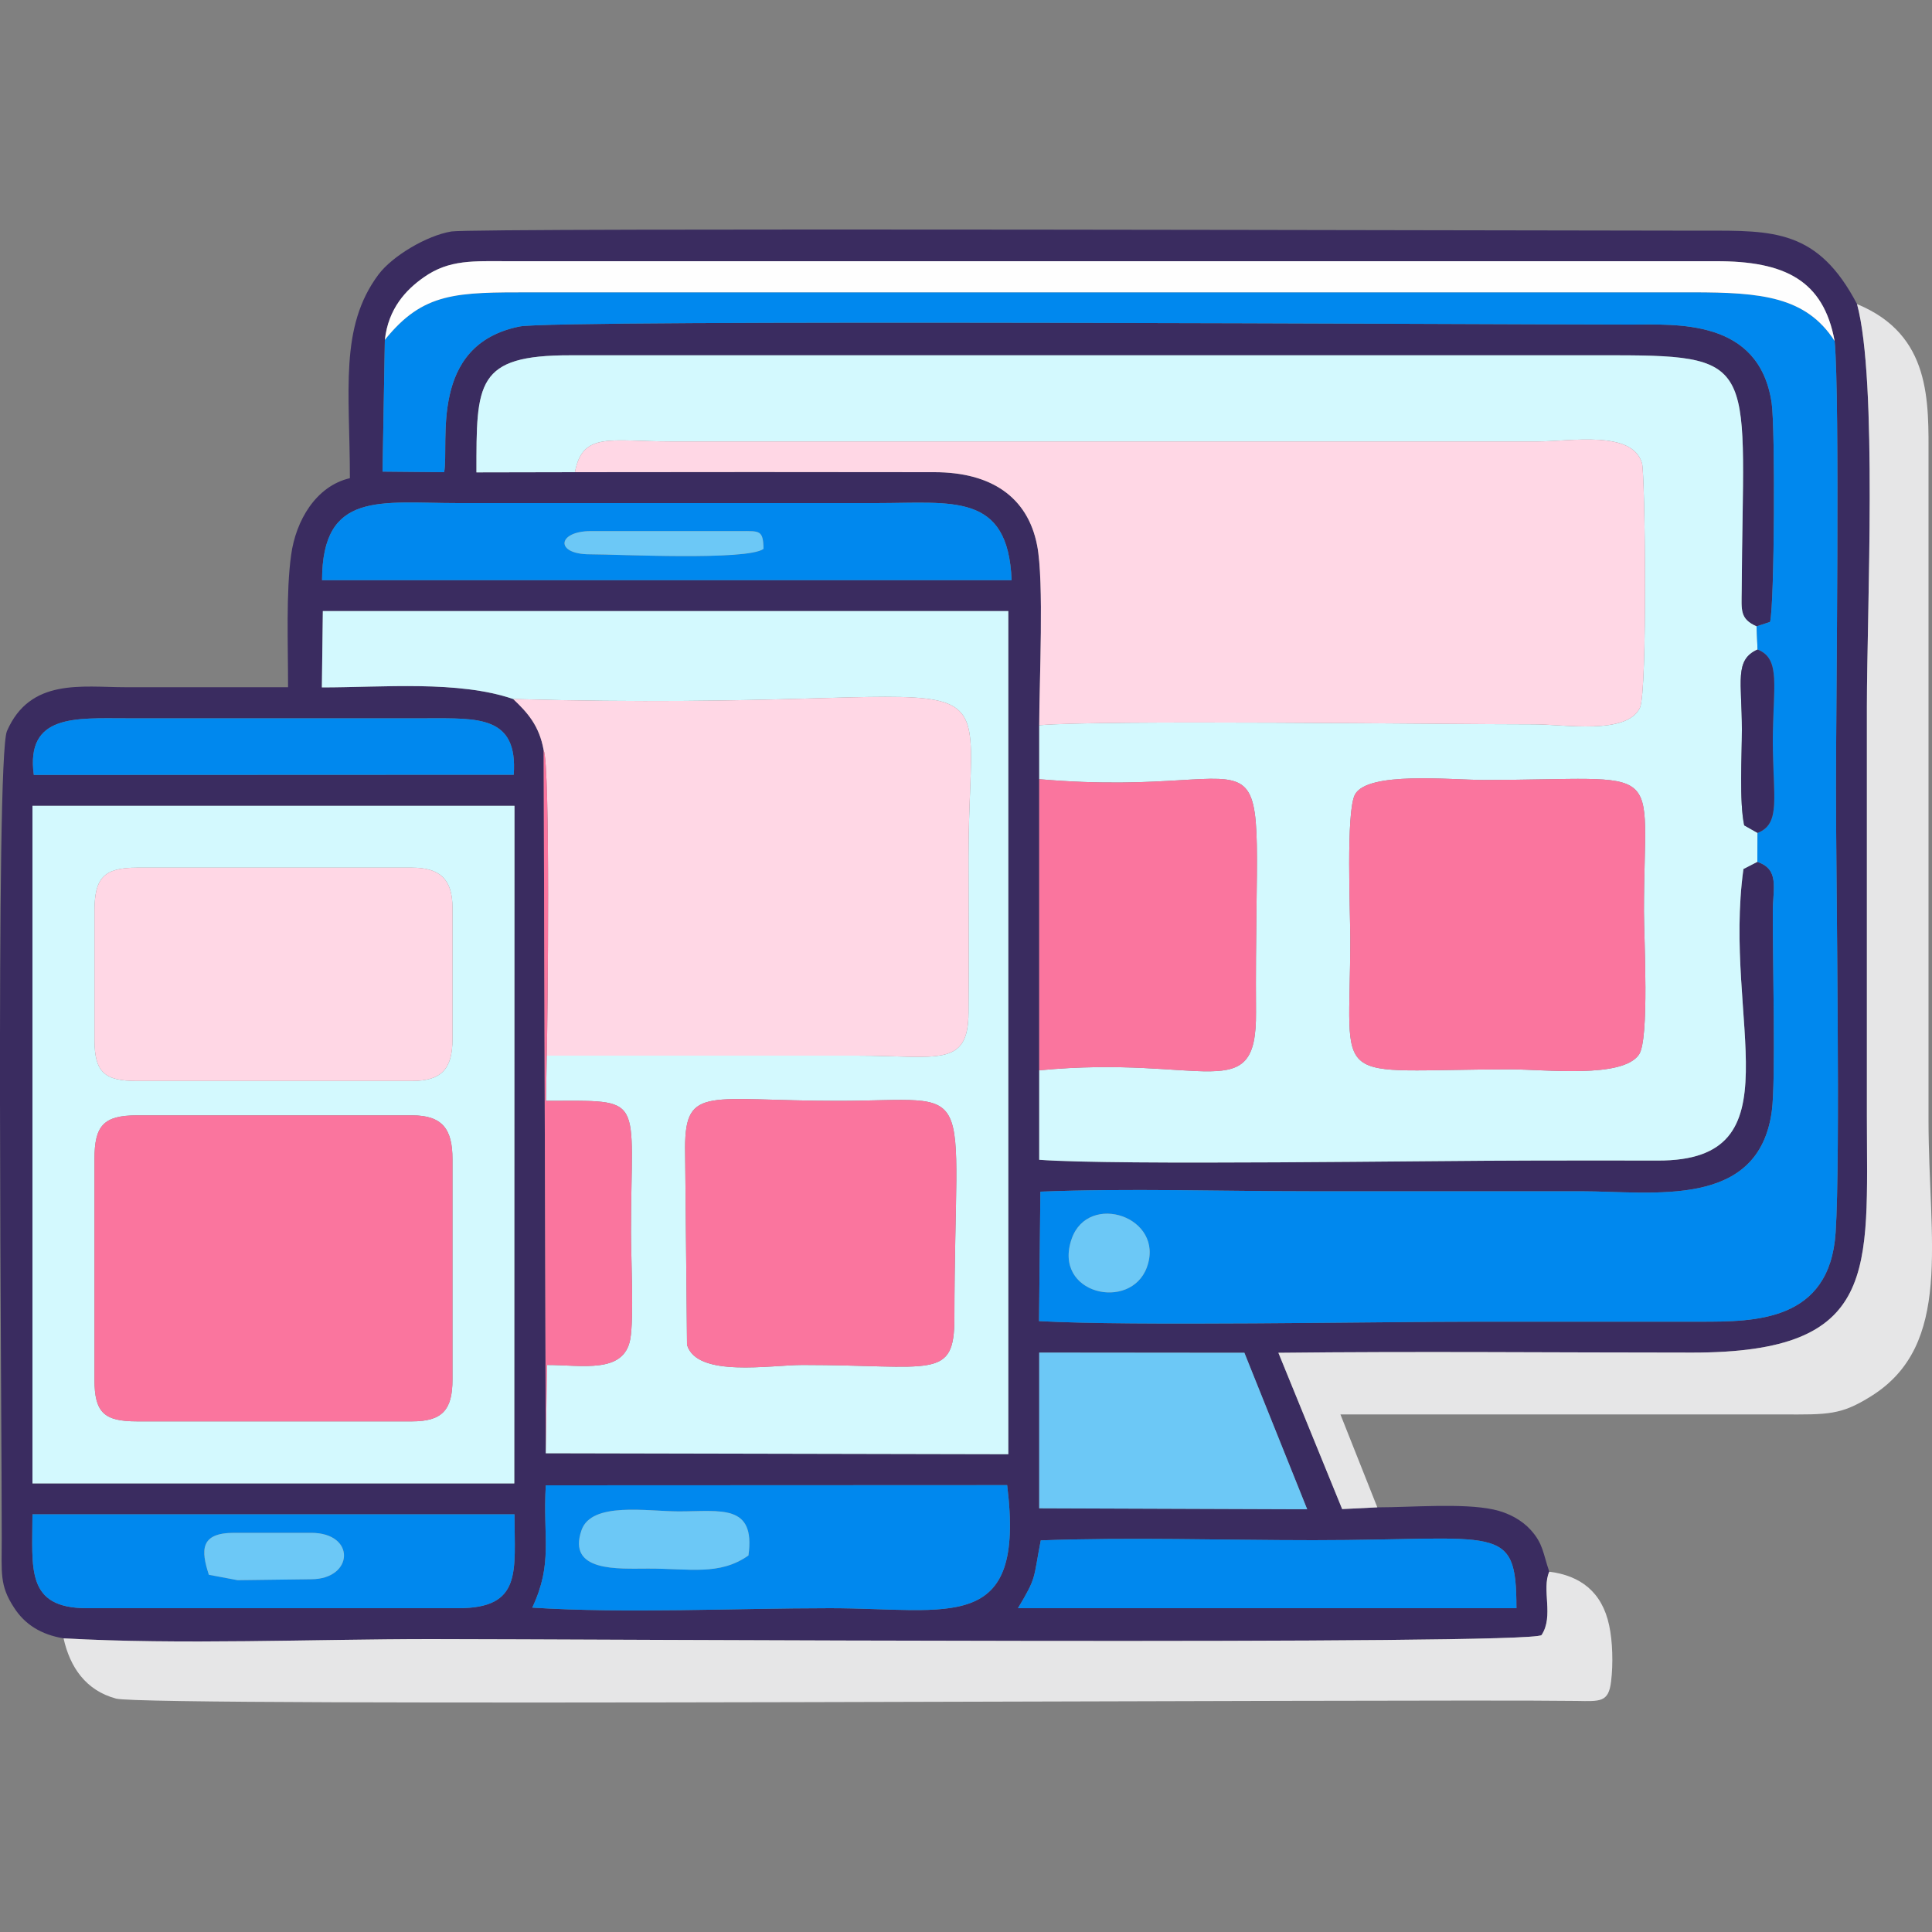<?xml version="1.0" encoding="UTF-8"?>
<!DOCTYPE svg PUBLIC "-//W3C//DTD SVG 1.1//EN" "http://www.w3.org/Graphics/SVG/1.1/DTD/svg11.dtd">
<!-- Creator: CorelDRAW -->
<svg xmlns="http://www.w3.org/2000/svg" xml:space="preserve" width="100px" height="100px" version="1.1" style="shape-rendering:geometricPrecision; text-rendering:geometricPrecision; image-rendering:optimizeQuality; fill-rule:evenodd; clip-rule:evenodd"
viewBox="0 0 100 100"
 xmlns:xlink="http://www.w3.org/1999/xlink"
 xmlns:xodm="http://www.corel.com/coreldraw/odm/2003">
 <rect x="0" y="0" width="100" height="100" fill="#808080" stroke="none"/>
 <defs>
  <style type="text/css">
   <![CDATA[
    .fil2 {fill:#0088EE}
    .fil0 {fill:#3A2C60}
    .fil7 {fill:#6CC8F6}
    .fil1 {fill:#D3F9FE}
    .fil5 {fill:#E6E6E7}
    .fil4 {fill:#FA759E}
    .fil6 {fill:#FEFEFE}
    .fil3 {fill:#FFD7E5}
   ]]>
  </style>
 </defs>
 <g id="Camada_x0020_1">
  <g id="_1864814701792">
   <path class="fil0" d="M52.69 83.24c0.98,-1.64 0.78,-1.45 1.18,-3.51 4.6,-0.17 9.48,-0.01 14.11,-0.01 9.63,0 10.51,-0.95 10.51,3.52l-25.8 0zm-48.19 0c-3.19,0 -2.82,-2.07 -2.82,-4.86 8.32,0 16.63,0 24.95,0 0,2.95 0.42,4.86 -2.91,4.86 -6.21,0 -12.42,0 -19.22,0zm23.05 -0.03c1.09,-2.32 0.54,-3.6 0.7,-6.33l23.88 -0.01c0.96,7.77 -2.95,6.37 -9.18,6.37 -4.89,0 -10.61,0.28 -15.4,-0.03zm26.24 -13.2l10.62 0.01 3.25 8.1 -13.87 -0.05 0 -8.06zm-52.11 -28.3l0.21 0 25.24 0 -0.5 0 -0.01 35.07 0.91 0 -25.85 0 0 -35.07zm0.07 -1.6c-0.43,-3.16 2.19,-2.93 4.75,-2.93l15.62 0c2.63,0 4.69,-0.14 4.47,2.92l-24.84 0.01zm26.5 35.11l-0.11 -36.39c-0.23,-1.28 -0.84,-1.95 -1.58,-2.65 -2.84,-0.97 -6.72,-0.6 -9.9,-0.6l0.05 -3.95 35.48 0 0 43.64 -23.94 -0.05zm-11.58 -45.19c0.01,-4.64 3.01,-3.99 7.05,-3.99l21.63 0c3.97,0 6.83,-0.57 7.01,3.99l-35.69 0zm3.25 -12.44c0.18,-1.62 1.09,-2.59 2.02,-3.24 1.32,-0.93 2.58,-0.83 4.38,-0.83l62.49 0c3.58,-0.01 5.57,0.99 6.15,4.13 0.28,3.02 0.07,18.73 0.07,23.12 0,5.02 0.24,19.14 -0.02,23.04 -0.31,4.61 -4.2,4.6 -7.01,4.6 -3.8,0 -7.61,0 -11.41,0 -5.66,0 -17.97,0.24 -22.81,-0.03l0.07 -6.7c4.5,-0.18 9.38,-0.02 13.93,-0.02 4.67,0 9.34,0 14.02,0 3.77,0 9.23,0.95 9.91,-4.16 0.21,-1.56 0.04,-7.89 0.05,-10.32 0.01,-1.24 0.35,-2.18 -0.8,-2.57l-0.72 0.37c-1.09,7.89 2.9,15.12 -4.44,15.09 -2.13,-0.01 -4.27,0 -6.41,0 -5.38,0 -21.53,0.26 -25.6,-0.04l0 -4.63 0 -15.07 0 -2.79c0,-2.21 0.26,-7.45 -0.11,-9.32 -0.49,-2.5 -2.38,-3.78 -5.32,-3.78 -6.2,-0.01 -12.4,-0.01 -18.6,0l-5.1 0.01c0,-4.63 -0.04,-6.07 4.87,-6.06l54.07 0c7.59,0 6.61,0.61 6.55,12.18 -0.01,1.02 -0.1,1.46 0.77,1.85l0.7 -0.23c0.23,-1 0.27,-10.04 0.08,-11.34 -0.65,-4.37 -4.93,-4.05 -7.3,-4.05 -5.84,0 -55.67,-0.28 -57.51,0.1 -4.72,0.95 -3.63,6.04 -3.9,7.54l-3.19 -0.03 0.12 -6.82zm-16.63 67.21c6.03,0.34 12.91,0.04 19.03,0.04 7.59,0 56.9,0.32 57.47,-0.21 0.65,-0.98 -0.01,-2.36 0.4,-3.28 -0.33,-0.96 -0.31,-1.44 -0.96,-2.16 -0.44,-0.49 -1.13,-0.89 -1.94,-1.06 -1.59,-0.34 -4.25,-0.11 -6,-0.11l-1.82 0.09 -3.3 -8.09c7.13,-0.08 14.3,-0.01 21.43,-0.01 9.72,0 9.03,-4.24 9.03,-12.22 0,-7.07 0,-14.15 0,-21.22 0,-4.92 0.56,-16.88 -0.51,-20.83 -2.02,-3.86 -4.32,-3.81 -7.92,-3.8 -7.91,0 -63.62,-0.16 -64.83,0.04 -1.29,0.21 -3.07,1.28 -3.78,2.23 -2.04,2.73 -1.48,6.03 -1.48,10.54 -1.76,0.41 -2.8,2.2 -3.04,3.97 -0.27,1.91 -0.16,4.6 -0.16,6.85 -2.8,0 -5.61,0 -8.41,0 -2.26,0 -4.94,-0.49 -6.14,2.27 -0.61,1.39 -0.26,36.03 -0.27,41.78 0,1.8 -0.12,2.43 0.63,3.58 0.56,0.88 1.41,1.41 2.57,1.6z"/>
   <path class="fil1" d="M84.83 54.59c-0.87,1.24 -4.8,0.76 -6.64,0.76 -9.55,0 -8.3,1.12 -8.3,-6.77 0,-1.36 -0.23,-6.55 0.24,-7.45 0.65,-1.22 4.95,-0.76 6.66,-0.76 9.64,0 8.3,-1.14 8.3,6.81 0,1.35 0.29,6.63 -0.26,7.41zm-55.07 -30.15c0.39,-2.11 1.83,-1.59 4.98,-1.59l44.85 0c1.73,0 4.9,-0.6 5.4,1.13 0.16,0.54 0.29,11.84 -0.11,12.66 -0.69,1.41 -3.9,0.85 -5.49,0.85 -4.63,0 -22.55,-0.24 -25.6,0.05l0 2.79c13.1,1.14 11.11,-4.37 11.22,12.06 0.04,4.98 -2.62,2.18 -11.22,3.01l0 4.63c4.07,0.3 20.22,0.04 25.6,0.04 2.14,0 4.28,-0.01 6.41,0 7.34,0.03 3.35,-7.2 4.44,-15.09l0.72 -0.37 0.01 -1.5 -0.69 -0.39c-0.26,-1.22 -0.12,-3.6 -0.12,-4.95 0,-2.5 -0.4,-3.61 0.81,-4.15l-0.05 -1.2c-0.87,-0.39 -0.78,-0.83 -0.77,-1.85 0.06,-11.57 1.04,-12.18 -6.55,-12.18l-54.07 0c-4.91,-0.01 -4.87,1.43 -4.87,6.06l5.1 -0.01z"/>
   <path class="fil2" d="M59.36 65.6c-0.84,2.29 -4.89,1.39 -3.89,-1.48 0.86,-2.46 4.85,-1.13 3.89,1.48zm-39.44 -48.01l-0.12 6.82 3.19 0.03c0.27,-1.5 -0.82,-6.59 3.9,-7.54 1.84,-0.38 51.67,-0.1 57.51,-0.1 2.37,0 6.65,-0.32 7.3,4.05 0.19,1.3 0.15,10.34 -0.08,11.34l-0.7 0.23 0.05 1.2c1.23,0.48 0.79,1.93 0.79,4.75 0,2.87 0.44,4.27 -0.79,4.74l-0.01 1.5c1.15,0.39 0.81,1.33 0.8,2.57 -0.01,2.43 0.16,8.76 -0.05,10.32 -0.68,5.11 -6.14,4.16 -9.91,4.16 -4.68,0 -9.35,0 -14.02,0 -4.55,0 -9.43,-0.16 -13.93,0.02l-0.07 6.7c4.84,0.27 17.15,0.03 22.81,0.03 3.8,0 7.61,0 11.41,0 2.81,0 6.7,0.01 7.01,-4.6 0.26,-3.9 0.02,-18.02 0.02,-23.04 0,-4.39 0.21,-20.1 -0.07,-23.12 -1.48,-2.3 -3.8,-2.52 -7.36,-2.52l-60.07 0c-3.91,0 -5.62,-0.02 -7.61,2.46z"/>
   <path class="fil3" d="M29.76 24.44c6.2,-0.01 12.4,-0.01 18.6,0 2.94,0 4.83,1.28 5.32,3.78 0.37,1.87 0.11,7.11 0.11,9.32 3.05,-0.29 20.97,-0.05 25.6,-0.05 1.59,0 4.8,0.56 5.49,-0.85 0.4,-0.82 0.27,-12.12 0.11,-12.66 -0.5,-1.73 -3.67,-1.13 -5.4,-1.13l-44.85 0c-3.15,0 -4.59,-0.52 -4.98,1.59z"/>
   <path class="fil1" d="M35.56 69.61l-0.1 -10.22c0.01,-3.24 1.23,-2.41 7.89,-2.41 7.4,0 6.06,-1.43 6.05,11.23 0,3.26 -1.12,2.44 -7.86,2.44 -1.66,0 -5.47,0.67 -5.98,-1.04zm-9 -33.43c26.88,0.77 23.57,-3.35 23.57,8.2 0,2.67 0.02,5.35 0,8.02 -0.01,2.89 -1.61,2.24 -5.78,2.24 -5.35,0 -10.7,0 -16.05,0l-0.04 2.34c5.22,0 4.4,-0.39 4.4,6.82 0,1.27 0.16,4.48 -0.04,5.53 -0.34,1.79 -2.49,1.32 -4.31,1.32l-0.06 4.57 23.94 0.05 0 -43.64 -35.48 0 -0.05 3.95c3.18,0 7.06,-0.37 9.9,0.6z"/>
   <path class="fil3" d="M28.14 38.83c0.35,0.74 0.21,13.9 0.16,15.81 5.35,0 10.7,0 16.05,0 4.17,0 5.77,0.65 5.78,-2.24 0.02,-2.67 0,-5.35 0,-8.02 0,-11.55 3.31,-7.43 -23.57,-8.2 0.74,0.7 1.35,1.37 1.58,2.65z"/>
   <path class="fil1" d="M4.89 60c0,-1.73 0.46,-2.27 2.21,-2.27l14.22 0c1.58,0 2.1,0.71 2.1,2.27l0 11.41c0,1.59 -0.55,2.16 -2.1,2.16l-14.22 0c-1.7,0 -2.21,-0.44 -2.21,-2.16l0 -11.41zm0 -12.82c0,-1.73 0.46,-2.27 2.21,-2.27l14.22 0c1.45,0 2.1,0.6 2.1,2.07l0 6.81c0,1.55 -0.58,2.16 -2.1,2.16l-14.22 0c-1.7,0 -2.21,-0.44 -2.21,-2.16l0 -6.61zm-3.21 29.6l25.85 0 -0.91 0 0.01 -35.07 0.5 0 -25.24 0 -0.21 0 0 35.07z"/>
   <path class="fil4" d="M4.89 60l0 11.41c0,1.72 0.51,2.16 2.21,2.16l14.22 0c1.55,0 2.1,-0.57 2.1,-2.16l0 -11.41c0,-1.56 -0.52,-2.27 -2.1,-2.27l-14.22 0c-1.75,0 -2.21,0.54 -2.21,2.27z"/>
   <path class="fil5" d="M71.29 78.02l-1.91 -4.81c7.61,0 15.22,0 22.83,0 2.43,0.01 3.07,0.04 4.65,-0.95 4.24,-2.66 2.96,-8.02 2.96,-14.27l0 -34.24c0,-2.96 0.16,-6.42 -3.7,-8.01 1.07,3.95 0.51,15.91 0.51,20.83 0,7.07 0,14.15 0,21.22 0,7.98 0.69,12.22 -9.03,12.22 -7.13,0 -14.3,-0.07 -21.43,0.01l3.3 8.09 1.82 -0.09z"/>
   <path class="fil5" d="M3.29 84.8c0.33,1.49 1.15,2.7 2.72,3.12 1.64,0.44 67.09,0.01 75.6,0.12 1.22,0.02 1.65,0.08 1.78,-1.01 0.11,-0.9 0.08,-2.08 -0.1,-2.9 -0.37,-1.75 -1.51,-2.58 -3.1,-2.78 -0.41,0.92 0.25,2.3 -0.4,3.28 -0.57,0.53 -49.88,0.21 -57.47,0.21 -6.12,0 -13,0.3 -19.03,-0.04z"/>
   <path class="fil4" d="M84.83 54.59c0.55,-0.78 0.26,-6.06 0.26,-7.41 0,-7.95 1.34,-6.81 -8.3,-6.81 -1.71,0 -6.01,-0.46 -6.66,0.76 -0.47,0.9 -0.24,6.09 -0.24,7.45 0,7.89 -1.25,6.77 8.3,6.77 1.84,0 5.77,0.48 6.64,-0.76z"/>
   <path class="fil3" d="M4.89 47.18l0 6.61c0,1.72 0.51,2.16 2.21,2.16l14.22 0c1.52,0 2.1,-0.61 2.1,-2.16l0 -6.81c0,-1.47 -0.65,-2.07 -2.1,-2.07l-14.22 0c-1.75,0 -2.21,0.54 -2.21,2.27z"/>
   <path class="fil4" d="M35.56 69.61c0.51,1.71 4.32,1.04 5.98,1.04 6.74,0 7.86,0.82 7.86,-2.44 0.01,-12.66 1.35,-11.23 -6.05,-11.23 -6.66,0 -7.88,-0.83 -7.89,2.41l0.1 10.22z"/>
   <path class="fil4" d="M53.79 55.4c8.6,-0.83 11.26,1.97 11.22,-3.01 -0.11,-16.43 1.88,-10.92 -11.22,-12.06l0 15.07z"/>
   <path class="fil2" d="M38.74 80.51c-1.5,1.06 -3.06,0.67 -5.21,0.68 -1.53,0 -4.19,0.19 -3.43,-1.99 0.52,-1.49 3.4,-0.97 5.04,-0.97 2.17,0 3.97,-0.41 3.6,2.28zm-11.19 2.7c4.79,0.31 10.51,0.03 15.4,0.03 6.23,0 10.14,1.4 9.18,-6.37l-23.88 0.01c-0.16,2.73 0.39,4.01 -0.7,6.33z"/>
   <path class="fil2" d="M39.52 28.41c-0.84,0.62 -7.55,0.28 -8.99,0.28 -1.83,0 -1.68,-1.2 0.05,-1.2l7.76 0c0.98,0 1.16,-0.06 1.18,0.92zm-22.85 1.62l35.69 0c-0.18,-4.56 -3.04,-3.99 -7.01,-3.99l-21.63 0c-4.04,0 -7.04,-0.65 -7.05,3.99z"/>
   <path class="fil6" d="M19.92 17.59c1.99,-2.48 3.7,-2.46 7.61,-2.46l60.07 0c3.56,0 5.88,0.22 7.36,2.52 -0.58,-3.14 -2.57,-4.14 -6.15,-4.13l-62.49 0c-1.8,0 -3.06,-0.1 -4.38,0.83 -0.93,0.65 -1.84,1.62 -2.02,3.24z"/>
   <path class="fil2" d="M10.81 81.51c-0.41,-1.27 -0.46,-2.17 1.3,-2.17l4 0c2.33,0 2.19,2.4 0,2.4l-3.81 0.05 -1.49 -0.28zm-6.31 1.73c6.8,0 13.01,0 19.22,0 3.33,0 2.91,-1.91 2.91,-4.86 -8.32,0 -16.63,0 -24.95,0 0,2.79 -0.37,4.86 2.82,4.86z"/>
   <polygon class="fil7" points="53.79,78.07 67.66,78.12 64.41,70.02 53.79,70.01 "/>
   <path class="fil2" d="M52.69 83.24l25.8 0c0,-4.47 -0.88,-3.52 -10.51,-3.52 -4.63,0 -9.51,-0.16 -14.11,0.01 -0.4,2.06 -0.2,1.87 -1.18,3.51z"/>
   <path class="fil2" d="M1.75 40.11l24.84 -0.01c0.22,-3.06 -1.84,-2.92 -4.47,-2.92l-15.62 0c-2.56,0 -5.18,-0.23 -4.75,2.93z"/>
   <path class="fil4" d="M28.25 75.22l0.06 -4.57c1.82,0 3.97,0.47 4.31,-1.32 0.2,-1.05 0.04,-4.26 0.04,-5.53 0,-7.21 0.82,-6.82 -4.4,-6.82l0.04 -2.34c0.05,-1.91 0.19,-15.07 -0.16,-15.81l0.11 36.39z"/>
   <path class="fil7" d="M38.74 80.51c0.37,-2.69 -1.43,-2.28 -3.6,-2.28 -1.64,0 -4.52,-0.52 -5.04,0.97 -0.76,2.18 1.9,1.99 3.43,1.99 2.15,-0.01 3.71,0.38 5.21,-0.68z"/>
   <path class="fil7" d="M10.81 81.51l1.49 0.28 3.81 -0.05c2.19,0 2.33,-2.4 0,-2.4l-4 0c-1.76,0 -1.71,0.9 -1.3,2.17z"/>
   <path class="fil0" d="M90.97 43.11c1.23,-0.47 0.79,-1.87 0.79,-4.74 0,-2.82 0.44,-4.27 -0.79,-4.75 -1.21,0.54 -0.81,1.65 -0.81,4.15 0,1.35 -0.14,3.73 0.12,4.95l0.69 0.39z"/>
   <path class="fil7" d="M59.36 65.6c0.96,-2.61 -3.03,-3.94 -3.89,-1.48 -1,2.87 3.05,3.77 3.89,1.48z"/>
   <path class="fil7" d="M30.53 28.69c1.44,0 8.15,0.34 8.99,-0.28 -0.02,-0.98 -0.2,-0.92 -1.18,-0.92l-7.76 0c-1.73,0 -1.88,1.2 -0.05,1.2z"/>
  </g>
 </g>
</svg>
